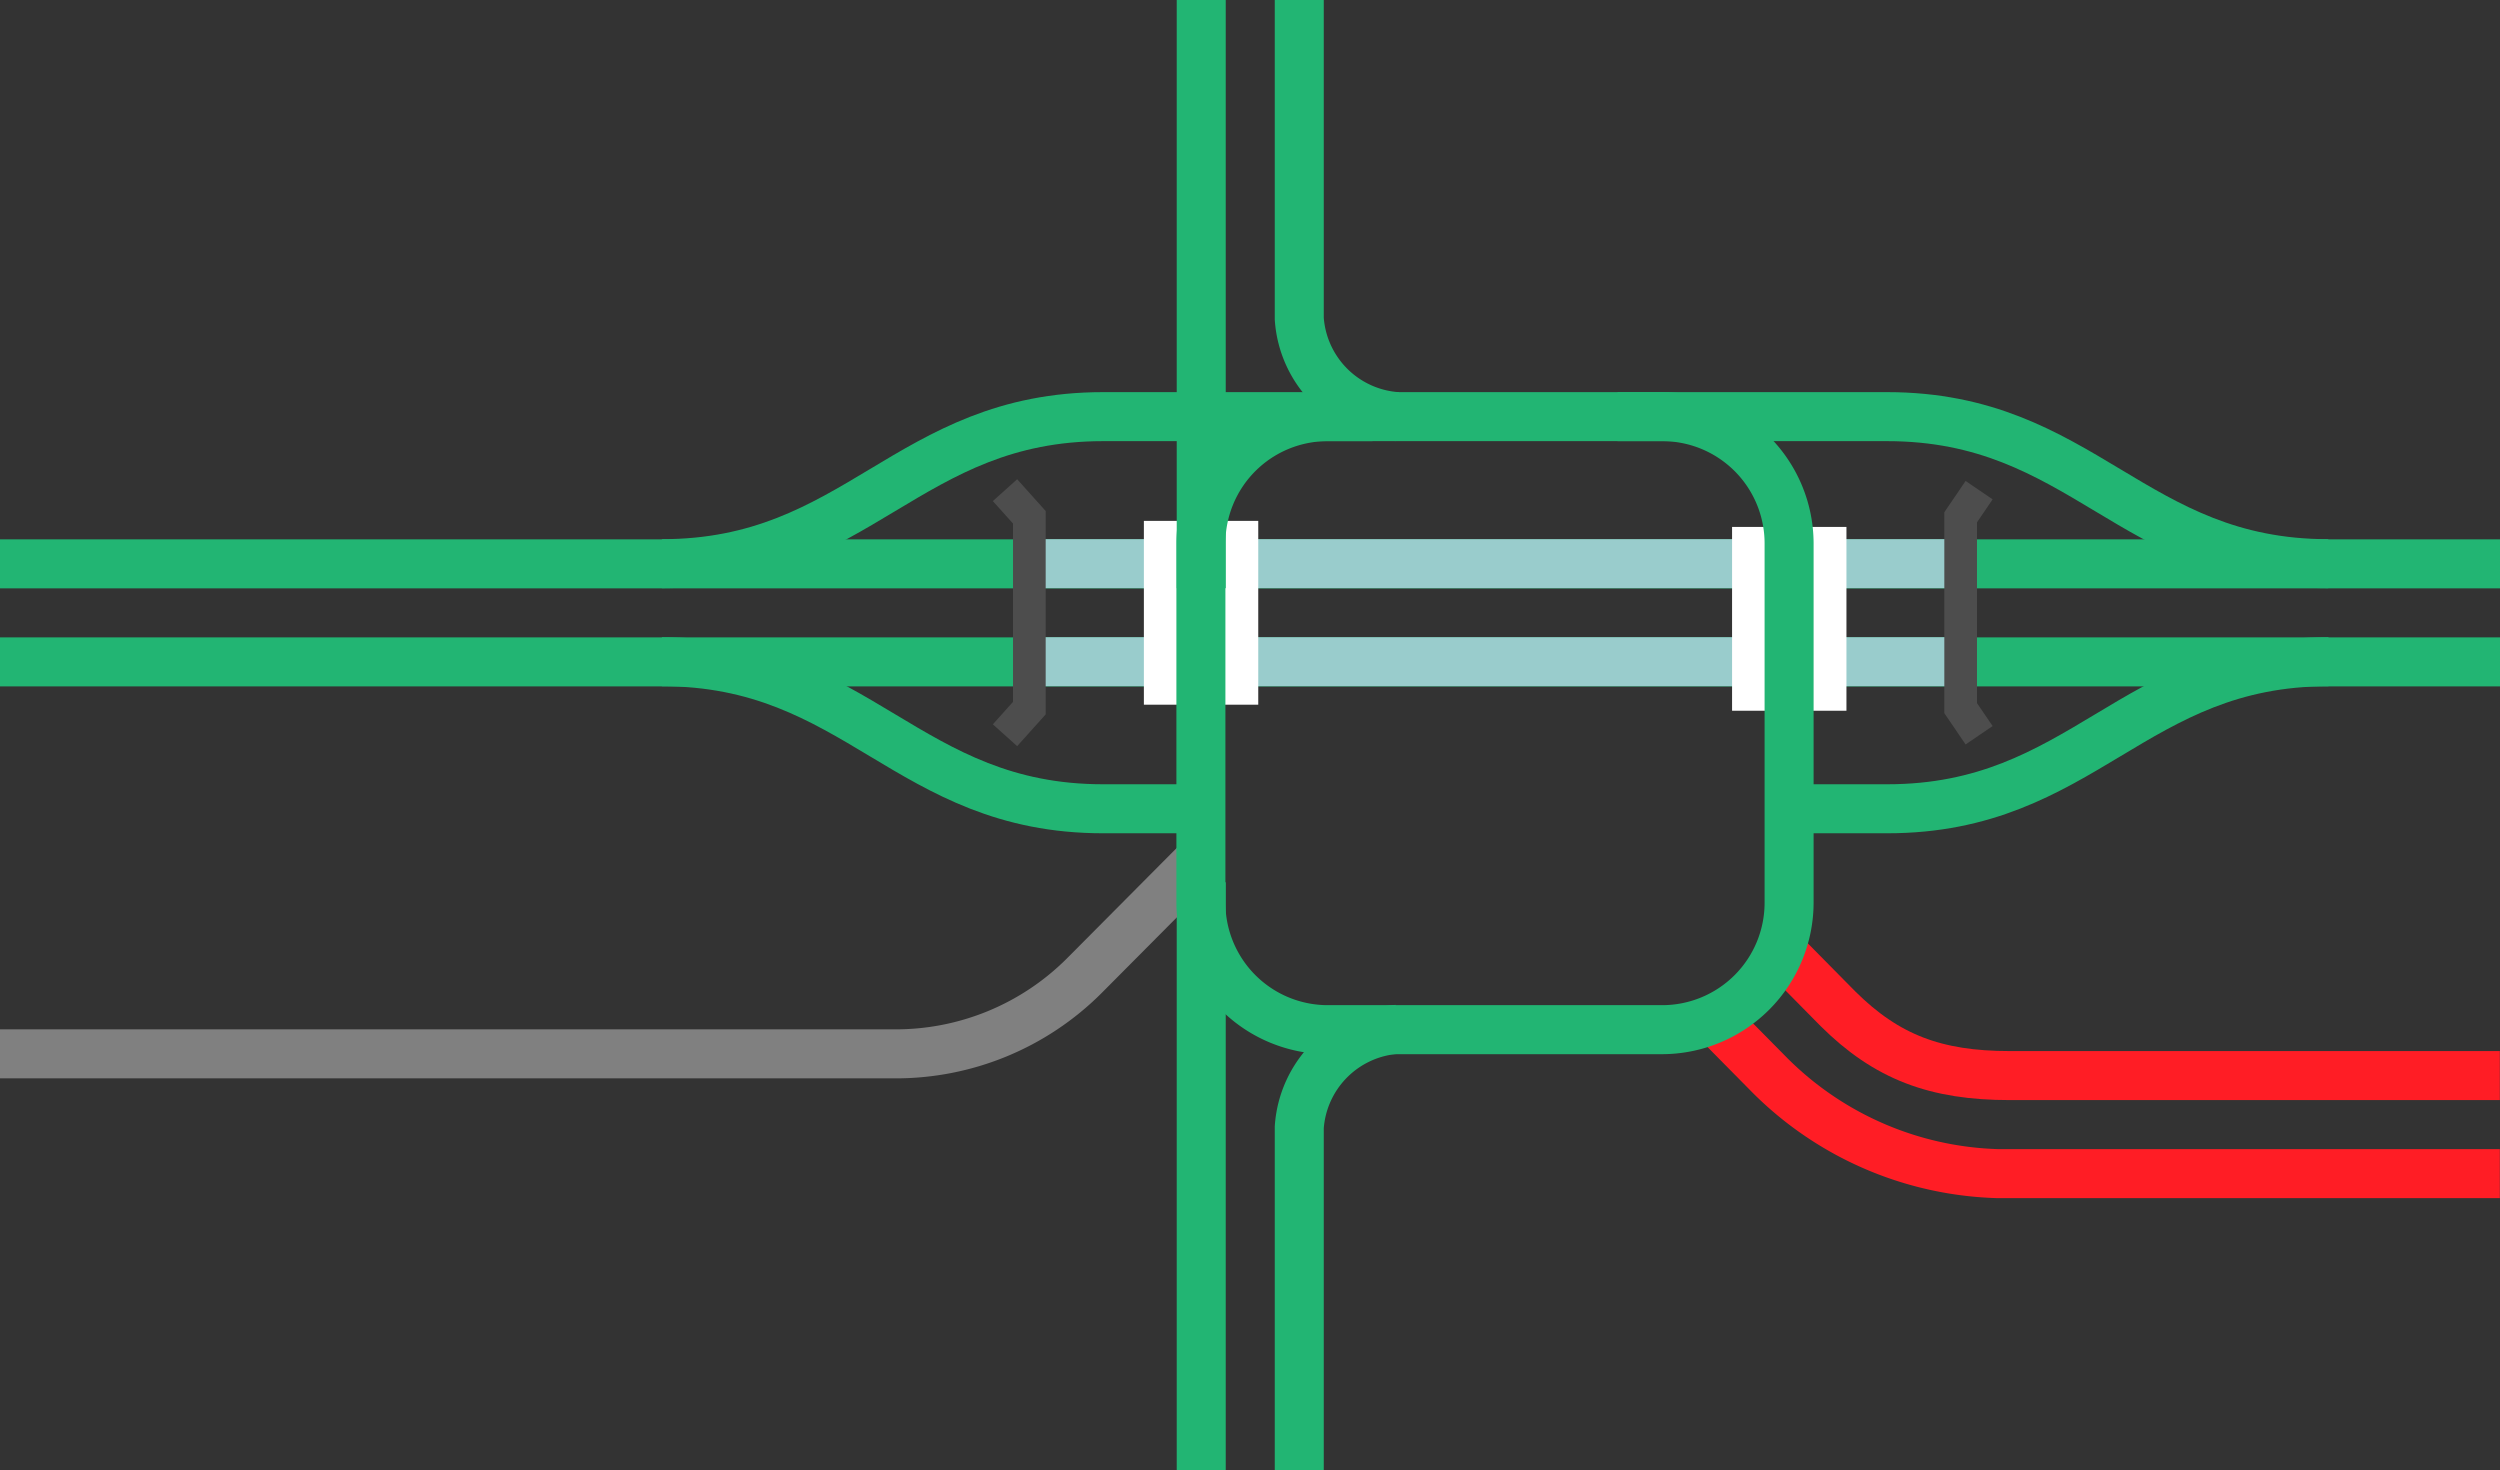 <svg viewBox="0 0 153.01 90" xmlns="http://www.w3.org/2000/svg"><rect x="0" y="0" width="153.01" height="90" fill="#333333" stroke="none"/><g fill="none"><path d="m84 25.5h-16.49c-12 0-15 9-27 9" stroke="#22b573" stroke-miterlimit="10" stroke-width="3"/><path d="m40.51 40.5c12 0 15 9 27 9h6" stroke="#22b573" stroke-miterlimit="10" stroke-width="3"/><path d="m99 25.5h16.5c12 0 15 9 27 9" stroke="#22b573" stroke-miterlimit="10" stroke-width="3"/><path d="m142.51 40.5c-12 0-15 9-27 9h-6" stroke="#22b573" stroke-miterlimit="10" stroke-width="3"/><path d="m153.01 40.51h-153.01" stroke="#22b573" stroke-miterlimit="10" stroke-width="3"/><path d="m153.01 34.51h-153.01" stroke="#22b573" stroke-miterlimit="10" stroke-width="3"/><path d="m.01 35.96h3v3h-3z"/><path d="m150.01 36.04h3v3h-3z"/><path d="m120 34.5h-57" stroke="#9cc" stroke-miterlimit="10" stroke-width="3"/><path d="m63 40.5h57" stroke="#9cc" stroke-miterlimit="10" stroke-width="3"/><path d="m121.13 45-1.13-1.66v-11.68l1.13-1.66" stroke="#4d4d4d" stroke-miterlimit="10" stroke-width="2"/><path d="m61.51 30 1.49 1.66v11.68l-1.49 1.66" stroke="#4d4d4d" stroke-miterlimit="10" stroke-width="2"/><path d="m109.51 43.5v-11.25" stroke="#fff" stroke-miterlimit="10" stroke-width="7"/><path d="m73.51 31.88v11.25" stroke="#fff" stroke-miterlimit="10" stroke-width="7"/><path d="m153 71.83h-30.76a20.55 20.55 0 0 1 -13.9-6l-3.25-3.29" stroke="#ff1d25" stroke-miterlimit="10" stroke-width="3"/><path d="m153 65.83h-30c-4.53 0-7.53-1.13-10.51-4.09l-3.07-3.11" stroke="#ff1d25" stroke-miterlimit="10" stroke-width="3"/><path d="m73.52 90v-36" stroke="#22b573" stroke-miterlimit="10" stroke-width="3"/><path d="m79.52 90v-21a6.45 6.45 0 0 1 6-6" stroke="#22b573" stroke-miterlimit="10" stroke-width="3"/><path d="m0 64.5h54.76a16.31 16.31 0 0 0 11.58-4.76l6.81-6.85" stroke="#808080" stroke-miterlimit="10" stroke-width="3"/><path d="m73.52 0v36" stroke="#22b573" stroke-miterlimit="10" stroke-width="3"/><path d="m79.52 0v19.5a6.45 6.45 0 0 0 6 6" stroke="#22b573" stroke-miterlimit="10" stroke-width="3"/></g><path d="m101.76 27a6.26 6.26 0 0 1 6.24 6.26v22a6.27 6.27 0 0 1 -6.26 6.26h-20.47a6.27 6.27 0 0 1 -6.27-6.28v-22a6.26 6.26 0 0 1 6.27-6.24zm0-3h-20.49a9.28 9.28 0 0 0 -9.27 9.26v22a9.29 9.29 0 0 0 9.26 9.26h20.49a9.29 9.29 0 0 0 9.25-9.28v-22a9.28 9.28 0 0 0 -9.24-9.24z" fill="#22b573"/></svg>